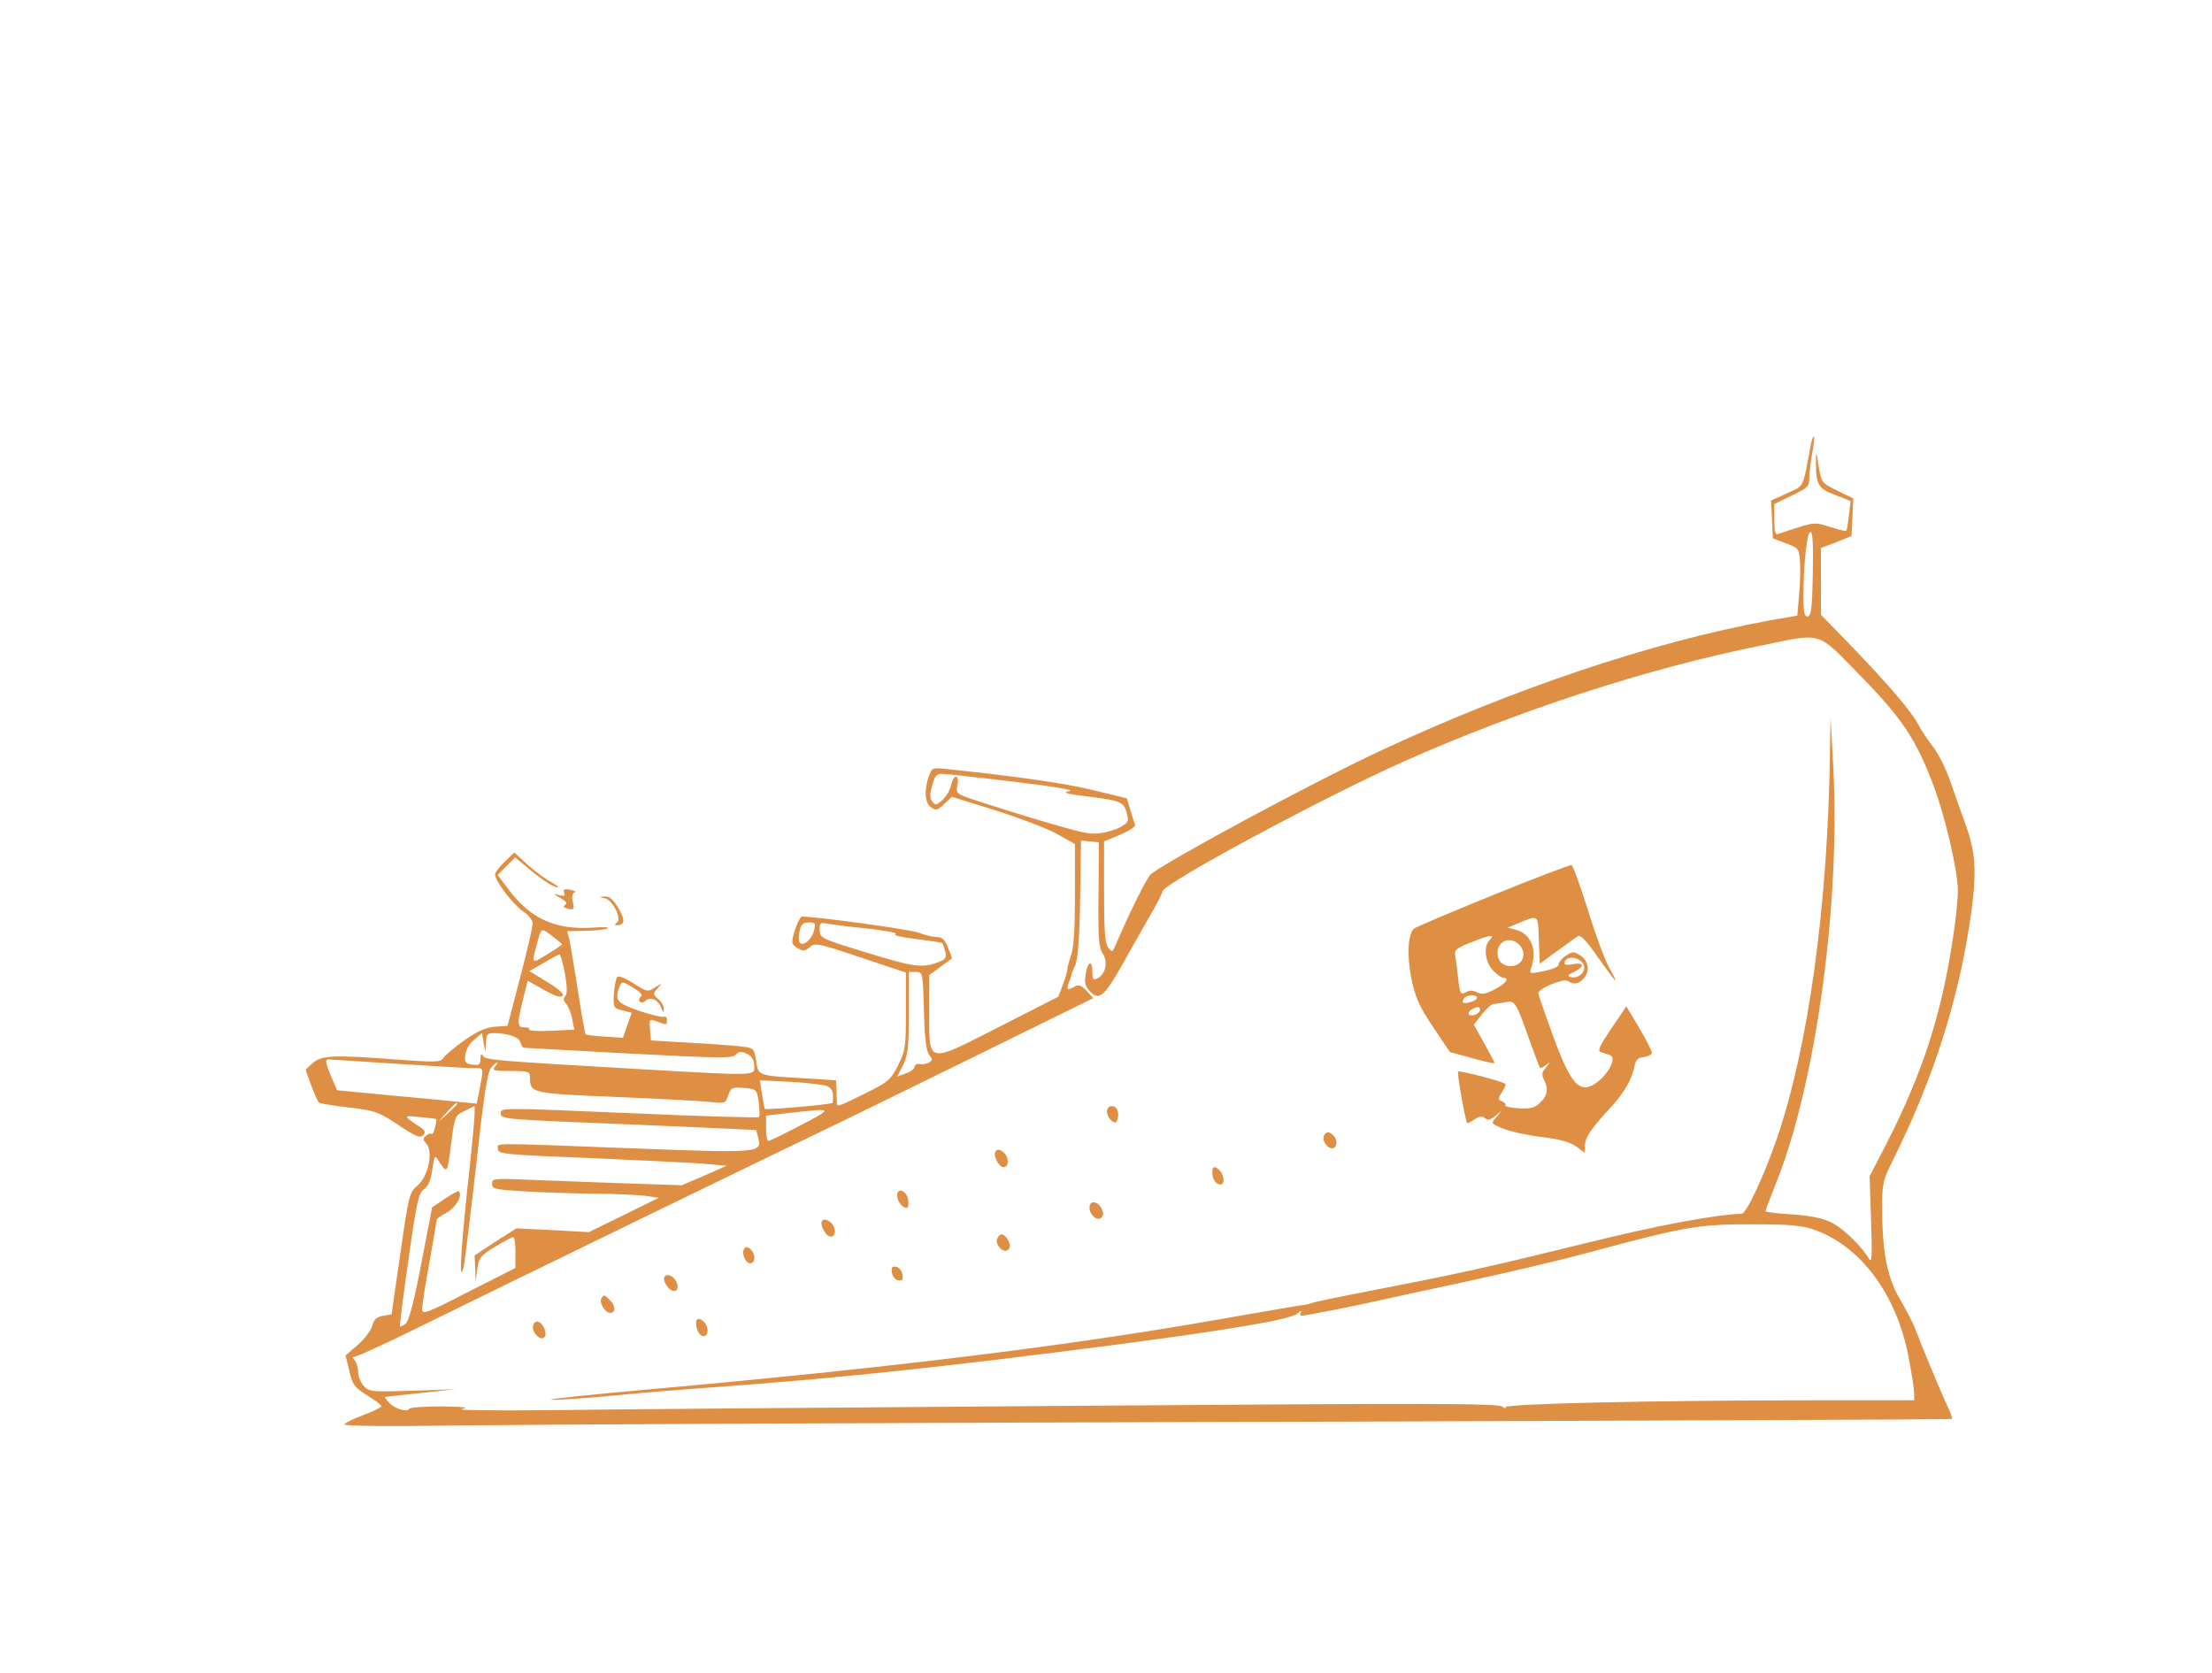 <svg width="152" height="115" viewBox="0 0 152 115" fill="none" xmlns="http://www.w3.org/2000/svg">
<path d="M124.447 30.491C123.846 33.674 124.006 33.334 122.805 33.895L121.703 34.395L121.763 35.697L121.824 36.998L122.725 37.339C123.586 37.659 123.626 37.699 123.686 38.56C123.726 39.061 123.706 40.102 123.626 40.883L123.506 42.305L121.563 42.645C113.493 44.127 103.922 47.351 94.73 51.656C90.185 53.779 80.313 59.105 79.091 60.067C78.831 60.267 77.589 62.77 76.728 64.793C76.448 65.453 76.428 65.473 76.148 65.113C75.927 64.793 75.867 63.952 75.867 61.268V57.824L76.969 57.363C77.629 57.083 78.05 56.803 77.99 56.663C77.93 56.522 77.79 56.062 77.669 55.641L77.429 54.86L75.186 54.32C73.264 53.839 70.06 53.379 65.314 52.878C64.113 52.738 64.053 52.758 63.873 53.218C63.492 54.2 63.532 55.161 63.953 55.461C64.313 55.721 64.413 55.701 64.874 55.261L65.414 54.76L68.378 55.681C70.02 56.202 71.922 56.923 72.623 57.303L73.865 58.004V61.468C73.865 63.992 73.785 65.173 73.564 65.774C73.404 66.214 73.324 66.595 73.344 66.595C73.384 66.595 73.264 67.015 73.084 67.536L72.723 68.497L68.678 70.56C63.632 73.123 63.852 73.183 63.852 69.478V67.015L64.613 66.455C65.014 66.154 65.374 65.894 65.414 65.874C65.434 65.874 65.314 65.533 65.154 65.133C64.914 64.552 64.734 64.392 64.353 64.392C64.093 64.392 63.512 64.252 63.112 64.092C62.531 63.871 56.123 62.99 55.102 62.99C54.922 62.99 54.441 64.272 54.441 64.752C54.441 64.873 54.621 65.073 54.861 65.193C55.182 65.373 55.342 65.353 55.642 65.093C56.003 64.772 56.203 64.812 59.127 65.794L62.251 66.835V69.478C62.251 71.981 62.211 72.202 61.71 73.223C61.189 74.224 61.029 74.364 59.447 75.145C57.545 76.086 57.485 76.106 57.505 75.746C57.505 75.626 57.485 75.225 57.485 74.865L57.445 74.244L55.302 74.104C52.058 73.924 52.098 73.924 51.958 72.903C51.818 72.041 51.798 72.021 50.977 71.921C50.516 71.861 48.914 71.741 47.432 71.661L44.729 71.501L44.669 70.76C44.609 70.019 44.609 69.999 45.13 70.199C45.81 70.46 45.83 70.46 45.83 70.079C45.83 69.919 45.75 69.819 45.65 69.879C45.57 69.939 44.789 69.759 43.948 69.478C42.366 68.938 42.206 68.737 42.587 67.756C42.727 67.436 42.787 67.436 43.508 67.876C43.988 68.157 44.188 68.397 44.048 68.477C43.928 68.557 43.868 68.717 43.948 68.817C44.028 68.938 44.168 68.938 44.349 68.777C44.709 68.477 45.19 68.677 45.43 69.238C45.57 69.598 45.61 69.618 45.61 69.338C45.63 69.158 45.45 68.838 45.23 68.657C44.869 68.337 44.849 68.297 45.19 67.916C45.53 67.536 45.53 67.536 45.009 67.856C44.529 68.177 44.469 68.177 43.528 67.576C43.007 67.236 42.506 67.035 42.426 67.135C42.326 67.216 42.226 67.736 42.186 68.277C42.126 69.238 42.146 69.278 42.767 69.438L43.407 69.598L43.107 70.46L42.807 71.32L41.565 71.24C40.884 71.2 40.284 71.12 40.244 71.08C40.203 71.04 39.963 69.719 39.723 68.157C39.483 66.575 39.202 64.993 39.142 64.632L38.982 63.992L40.163 63.971C40.804 63.971 41.505 63.891 41.725 63.811C41.946 63.711 41.485 63.691 40.684 63.751C38.181 63.911 36.459 63.13 34.997 61.188L34.196 60.127L34.797 59.526L35.398 58.925L36.359 59.726C37.34 60.547 38.061 60.988 38.361 60.988C38.441 60.968 38.201 60.808 37.821 60.587C37.44 60.387 36.719 59.846 36.239 59.406L35.338 58.585L34.677 59.226C34.316 59.566 34.016 59.967 34.016 60.087C34.016 60.527 35.237 62.149 35.918 62.61C36.339 62.89 36.619 63.251 36.599 63.491C36.599 63.711 36.219 65.373 35.738 67.195L34.877 70.499L33.996 70.56C33.355 70.62 32.815 70.86 31.873 71.521C31.192 72.001 30.552 72.562 30.452 72.722C30.291 73.003 29.931 73.003 27.348 72.822C22.902 72.482 22.121 72.522 21.501 73.043L21 73.503L21.381 74.585C21.601 75.165 21.841 75.706 21.901 75.766C21.961 75.826 22.882 75.986 23.964 76.106C25.786 76.327 26.006 76.407 27.368 77.308C28.529 78.089 28.87 78.229 29.07 78.029C29.25 77.829 29.23 77.708 28.91 77.488C27.668 76.647 27.668 76.647 28.83 76.767C29.43 76.807 29.931 76.887 29.971 76.907C30.011 76.927 29.971 77.208 29.891 77.488C29.831 77.788 29.711 77.989 29.651 77.929C29.59 77.868 29.43 77.909 29.27 78.049C29.05 78.229 29.05 78.309 29.29 78.589C29.791 79.13 29.43 80.852 28.689 81.473C28.129 81.954 28.089 82.114 27.508 86.159L26.907 90.324L26.326 90.424C25.886 90.504 25.686 90.664 25.586 91.105C25.485 91.445 25.045 92.026 24.584 92.426L23.743 93.147L24.004 94.209C24.224 95.17 24.364 95.35 25.225 95.891C25.766 96.211 26.206 96.551 26.206 96.632C26.206 96.712 25.666 96.992 25.005 97.232C24.344 97.473 23.743 97.773 23.663 97.873C23.583 98.013 26.567 98.033 32.334 97.953C37.18 97.893 62.03 97.773 87.582 97.713C113.133 97.633 134.079 97.553 134.119 97.513C134.179 97.473 134.039 97.092 133.838 96.672C133.438 95.831 132.056 92.526 131.616 91.345C131.455 90.904 130.955 89.963 130.534 89.243C129.673 87.761 129.333 86.019 129.333 82.875C129.333 81.373 129.413 81.052 130.014 79.851C132.897 74.084 134.639 68.577 135.46 62.69C135.841 59.806 135.761 58.565 135.04 56.583C134.739 55.761 134.259 54.4 133.978 53.579C133.678 52.758 133.157 51.717 132.797 51.276C132.457 50.835 131.996 50.155 131.796 49.754C131.315 48.853 129.753 47.031 127.19 44.367L125.128 42.245V39.942V37.659L126.189 37.259L127.23 36.838L127.29 35.537L127.35 34.255L126.249 33.714C125.088 33.134 125.148 33.234 124.867 31.352C124.807 31.071 124.787 31.211 124.787 31.652C124.767 33.294 124.927 33.574 126.109 34.015L127.17 34.435L127.05 35.416C126.99 35.957 126.91 36.438 126.87 36.478C126.83 36.518 126.349 36.398 125.768 36.218C124.787 35.897 124.667 35.897 123.586 36.237C122.945 36.438 122.304 36.658 122.184 36.698C121.984 36.778 121.924 36.498 121.924 35.717V34.636L123.125 34.055C124.226 33.534 124.327 33.434 124.327 32.853C124.327 32.493 124.427 31.732 124.527 31.151C124.647 30.571 124.687 30.05 124.647 30.01C124.607 29.95 124.507 30.17 124.447 30.491ZM124.567 39.462C124.527 41.844 124.447 42.365 124.206 42.365C123.986 42.365 123.926 42.065 123.926 41.003C123.926 38.761 124.166 36.558 124.407 36.558C124.567 36.558 124.607 37.439 124.567 39.462ZM127.831 46.43C130.694 49.354 131.676 50.815 132.877 54.019C133.678 56.162 134.539 59.867 134.539 61.208C134.539 61.749 134.399 63.151 134.219 64.332C133.438 69.659 132.116 73.743 129.593 78.669L128.472 80.832L128.572 83.876C128.652 86.199 128.632 86.82 128.452 86.539C127.911 85.618 126.569 84.316 125.728 83.956C125.168 83.696 124.226 83.516 123.085 83.455C122.124 83.395 121.323 83.295 121.323 83.235C121.323 83.155 121.643 82.314 122.024 81.353C124.787 74.524 126.489 62.029 125.969 52.578L125.788 49.273L125.748 51.676C125.608 62.249 124.267 71.941 122.084 78.289C121.223 80.792 120.001 83.415 119.681 83.415C117.919 83.455 113.794 84.236 109.108 85.398C102.019 87.14 100.097 87.56 94.69 88.602C92.327 89.062 90.245 89.483 90.085 89.563C89.924 89.623 89.564 89.703 89.284 89.723C89.003 89.763 86.44 90.204 83.577 90.704C73.204 92.526 61.049 94.008 44.729 95.47C40.664 95.831 37.56 96.151 37.881 96.191C38.181 96.231 39.883 96.111 41.685 95.951C43.468 95.77 46.832 95.49 49.135 95.33C57.465 94.729 64.854 93.948 76.568 92.426C84.618 91.365 88.683 90.684 89.163 90.264C89.384 90.064 89.484 90.043 89.404 90.164C89.324 90.304 89.324 90.424 89.424 90.424C89.704 90.424 93.529 89.663 94.891 89.343C95.611 89.182 98.355 88.582 100.998 88.021C103.641 87.44 107.246 86.599 109.008 86.119C115.756 84.296 116.677 84.136 120.322 84.136C122.945 84.136 123.826 84.216 124.627 84.497C127.851 85.618 130.314 88.942 131.135 93.187C131.355 94.309 131.535 95.47 131.535 95.73V96.231H124.787C113.593 96.231 103.301 96.471 103.441 96.712C103.521 96.832 103.421 96.812 103.241 96.672C102.98 96.431 98.034 96.431 73.725 96.612C57.665 96.732 41.465 96.852 37.721 96.912C33.976 96.952 31.273 96.912 31.713 96.832C32.294 96.732 31.933 96.672 30.372 96.652C29.19 96.652 28.189 96.712 28.129 96.812C27.968 97.072 27.168 96.832 26.747 96.411C26.547 96.191 26.427 96.031 26.447 96.011C26.487 95.991 27.588 95.871 28.91 95.73L31.313 95.47L29.11 95.55C25.485 95.67 25.345 95.67 24.965 95.21C24.765 94.969 24.604 94.549 24.604 94.249C24.604 93.948 24.484 93.588 24.344 93.448C24.224 93.308 24.204 93.227 24.304 93.247C24.424 93.287 26.407 92.386 28.709 91.245C34.517 88.381 54.781 78.529 56.744 77.608C57.625 77.188 62.13 74.985 66.736 72.722L75.126 68.597L74.666 68.097C74.325 67.716 74.125 67.656 73.845 67.796C73.324 68.097 73.264 68.037 73.444 67.536C73.544 67.296 73.624 67.055 73.624 66.995C73.624 66.935 73.745 66.615 73.905 66.294C74.065 65.894 74.185 64.412 74.225 61.729L74.285 57.764L74.906 57.824L75.507 57.884L75.487 61.468C75.447 64.392 75.507 65.133 75.767 65.513C76.148 66.094 75.987 66.915 75.447 67.216C75.106 67.376 75.066 67.336 75.066 66.795C75.066 65.954 74.746 66.034 74.606 66.935C74.506 67.536 74.566 67.776 74.906 68.137C75.507 68.777 75.867 68.497 77.029 66.455C77.569 65.473 78.43 63.971 78.931 63.09C79.452 62.209 79.872 61.388 79.872 61.268C79.872 60.748 91.006 54.76 96.493 52.317C104.422 48.793 113.233 45.929 121.003 44.367C125.328 43.486 124.787 43.326 127.831 46.43ZM69.66 53.719C72.603 54.079 73.925 54.3 73.464 54.38C72.924 54.46 73.284 54.56 74.926 54.76C77.229 55.061 77.289 55.101 77.509 56.282C77.609 56.783 75.827 57.423 74.766 57.263C74.025 57.163 70.741 56.202 67.217 55.061C65.695 54.56 65.675 54.54 65.795 53.959C65.935 53.198 65.535 53.178 65.354 53.959C65.294 54.28 65.034 54.72 64.774 54.961C64.373 55.341 64.273 55.361 64.073 55.101C63.893 54.88 63.873 54.62 64.053 53.999C64.213 53.358 64.353 53.178 64.714 53.178C64.954 53.178 67.177 53.419 69.66 53.719ZM55.943 63.931C55.803 64.532 55.222 65.053 54.962 64.793C54.882 64.712 54.861 64.352 54.942 64.012C55.042 63.511 55.182 63.391 55.582 63.391C56.023 63.391 56.063 63.451 55.943 63.931ZM59.627 63.811C60.889 63.952 61.75 64.132 61.55 64.192C61.329 64.272 61.95 64.412 62.931 64.532C63.893 64.652 64.714 64.772 64.754 64.812C64.794 64.853 64.874 65.113 64.954 65.393C65.054 65.834 64.994 65.934 64.393 66.154C63.332 66.535 62.751 66.455 59.447 65.433C56.443 64.512 56.343 64.472 56.323 63.931C56.303 63.431 56.363 63.391 56.824 63.471C57.104 63.531 58.366 63.691 59.627 63.811ZM38.622 64.893C38.622 64.933 38.181 65.233 37.62 65.573C36.519 66.254 36.519 66.254 36.839 65.093C37.2 63.691 37.16 63.731 37.921 64.312C38.301 64.592 38.622 64.873 38.622 64.893ZM38.822 66.915C38.982 67.836 38.982 68.317 38.842 68.457C38.682 68.617 38.722 68.777 38.902 68.978C39.062 69.158 39.242 69.638 39.322 70.039L39.463 70.76L37.861 70.84C36.98 70.88 36.299 70.84 36.359 70.74C36.399 70.66 36.259 70.6 36.038 70.6C35.538 70.6 35.518 70.379 35.938 68.697L36.259 67.396L37.36 68.016C38.081 68.437 38.522 68.577 38.662 68.437C38.782 68.317 38.441 67.996 37.62 67.496L36.379 66.735L37.36 66.174C37.881 65.854 38.381 65.594 38.441 65.594C38.522 65.594 38.682 66.194 38.822 66.915ZM63.492 69.478C63.532 71.381 63.652 72.242 63.852 72.502C64.093 72.782 64.093 72.862 63.833 73.023C63.672 73.123 63.392 73.163 63.212 73.123C63.011 73.083 62.851 73.163 62.851 73.303C62.851 73.443 62.591 73.663 62.251 73.763L61.65 73.984L62.05 73.203C62.391 72.522 62.451 72.021 62.451 69.598V66.795H62.931C63.412 66.795 63.412 66.815 63.492 69.478ZM33.395 71.641C33.415 71.1 33.495 71 33.896 71C34.877 71 35.678 71.26 35.758 71.641C35.818 71.841 35.918 72.001 35.998 72.001C36.059 72.021 39.322 72.182 43.227 72.402C49.415 72.722 50.356 72.742 50.556 72.482C50.696 72.302 50.937 72.242 51.157 72.342C51.638 72.522 51.838 72.802 51.838 73.343C51.838 73.924 51.778 73.924 44.469 73.503C33.675 72.882 33.375 72.842 33.195 72.562C33.075 72.382 33.015 72.442 33.015 72.762C33.015 73.163 32.915 73.223 32.474 73.163C31.994 73.103 31.913 73.023 31.973 72.502C32.014 72.141 32.254 71.721 32.574 71.461L33.115 71L33.235 71.661L33.355 72.302L33.395 71.641ZM27.208 73.103C29.691 73.263 32.053 73.403 32.474 73.403C33.295 73.403 33.255 73.243 32.915 75.085L32.754 75.846L31.733 75.746C31.172 75.686 29.01 75.466 26.927 75.285L23.163 74.925L22.782 74.044C22.382 73.103 22.322 72.802 22.562 72.802C22.642 72.802 24.725 72.942 27.208 73.103ZM34.016 73.303C33.796 73.563 33.936 73.603 35.097 73.603C36.339 73.603 36.419 73.623 36.419 74.064C36.419 75.125 36.519 75.145 42.326 75.385C45.31 75.506 48.213 75.666 48.794 75.726C49.815 75.846 49.855 75.826 50.036 75.285C50.236 74.745 50.296 74.705 51.117 74.765C51.998 74.845 51.998 74.845 52.138 75.746C52.198 76.247 52.218 76.687 52.158 76.767C52.098 76.827 48.414 76.727 43.968 76.527C33.956 76.106 34.416 76.106 34.416 76.567C34.416 76.907 35.017 76.947 43.167 77.268C47.973 77.468 51.938 77.648 51.958 77.668C51.958 77.688 52.038 77.949 52.118 78.249C52.338 79.23 52.138 79.25 43.287 78.91C33.275 78.529 34.216 78.529 34.216 78.97C34.216 79.31 34.677 79.35 40.684 79.591C44.228 79.751 47.773 79.911 48.534 79.991L49.935 80.111L48.394 80.792L46.852 81.453L43.287 81.333C41.325 81.273 38.401 81.153 36.779 81.093C33.936 80.972 33.816 80.972 33.816 81.353C33.816 81.713 34.016 81.753 36.078 81.873C37.3 81.954 39.443 82.014 40.824 82.034C42.206 82.034 43.768 82.114 44.288 82.174L45.27 82.314L42.867 83.495L40.464 84.677L37.961 84.537L35.478 84.417L34.036 85.338L32.614 86.279L32.654 87.2L32.674 88.121L32.794 87.24C32.915 86.419 32.995 86.299 34.016 85.678C34.617 85.318 35.177 85.017 35.278 85.017C35.358 85.017 35.418 85.498 35.418 86.079V87.14L32.214 88.762C29.29 90.264 29.01 90.364 29.01 89.963C29.01 89.723 29.23 88.261 29.51 86.739C29.791 85.198 30.011 83.876 30.011 83.816C30.011 83.756 30.311 83.535 30.692 83.335C31.313 83.015 31.813 82.134 31.533 81.873C31.493 81.813 31.052 82.054 30.572 82.374L29.691 82.975L28.95 86.84C28.429 89.563 28.089 90.804 27.868 90.965C27.688 91.105 27.508 91.185 27.488 91.165C27.448 91.125 27.708 89.062 28.069 86.559C28.629 82.574 28.77 81.974 29.13 81.733C29.43 81.513 29.611 81.112 29.711 80.372C29.831 79.471 29.891 79.37 30.071 79.671C30.732 80.712 30.732 80.712 30.992 78.669C31.253 76.667 31.253 76.667 31.933 76.347L32.614 76.006V76.547C32.614 76.847 32.394 79.25 32.094 81.873C31.633 86.339 31.533 88.341 31.873 87.02C31.933 86.739 32.314 83.636 32.714 80.131C33.255 75.205 33.495 73.643 33.756 73.363C34.136 72.922 34.376 72.882 34.016 73.303ZM56.804 74.625C57.104 74.745 57.244 74.965 57.244 75.305C57.244 75.586 57.224 75.806 57.204 75.806C56.443 75.966 52.599 76.287 52.559 76.207C52.519 76.146 52.438 75.686 52.358 75.165L52.218 74.244L54.281 74.344C55.422 74.404 56.544 74.544 56.804 74.625ZM31.413 75.866C31.413 75.906 31.112 76.186 30.772 76.527L30.111 77.108L30.692 76.447C31.253 75.846 31.413 75.706 31.413 75.866ZM55.062 77.308C53.92 77.909 52.899 78.409 52.799 78.409C52.719 78.409 52.639 78.009 52.639 77.548V76.667L54.401 76.467C57.264 76.146 57.285 76.146 55.062 77.308Z" fill="#DE8F44"/>
<path d="M102.6 61.508C99.737 62.67 97.294 63.711 97.174 63.811C96.733 64.172 96.673 65.694 96.993 67.296C97.274 68.577 97.514 69.158 98.475 70.58L99.637 72.302L101.178 72.722C102.02 72.963 102.7 73.103 102.7 73.063C102.7 73.003 102.38 72.402 101.979 71.681L101.279 70.419L101.839 69.698C102.14 69.318 102.5 68.998 102.62 68.998C102.74 68.998 103.121 68.938 103.441 68.877C104.122 68.737 104.162 68.838 105.143 71.601C105.484 72.542 105.784 73.343 105.824 73.383C105.864 73.423 106.064 73.343 106.245 73.183C106.565 72.942 106.565 72.942 106.245 73.343C105.944 73.683 105.924 73.864 106.085 74.184C106.425 74.805 106.345 75.305 105.824 75.786C105.444 76.146 105.163 76.207 104.342 76.166C103.802 76.126 103.381 76.046 103.441 75.946C103.481 75.866 103.381 75.746 103.201 75.686C102.921 75.566 102.921 75.506 103.201 75.065C103.381 74.785 103.501 74.525 103.441 74.484C103.281 74.324 100.277 73.543 100.197 73.643C100.097 73.724 100.698 77.028 100.818 77.188C100.838 77.208 101.078 77.108 101.319 76.927C101.659 76.707 101.839 76.667 102.04 76.847C102.24 77.007 102.42 76.968 102.76 76.687L103.201 76.307L102.841 76.747C102.48 77.168 102.48 77.188 102.841 77.368C103.421 77.688 104.763 78.009 106.325 78.189C107.246 78.309 107.967 78.529 108.347 78.81L108.908 79.23V78.77C108.908 78.189 109.288 77.628 110.51 76.287C111.551 75.205 112.112 74.244 112.312 73.303C112.392 72.842 112.552 72.682 112.973 72.642C113.273 72.602 113.514 72.462 113.514 72.342C113.494 72.202 113.113 71.441 112.633 70.62L111.751 69.158L110.73 70.68C109.909 71.881 109.749 72.222 110.009 72.302C110.17 72.362 110.45 72.442 110.61 72.502C111.271 72.702 110.17 74.384 109.168 74.685C108.367 74.925 107.787 74.104 106.705 71.16C106.165 69.659 105.704 68.357 105.704 68.257C105.704 67.936 107.426 67.216 107.727 67.416C108.147 67.676 108.447 67.636 108.788 67.276C109.268 66.795 109.188 66.054 108.608 65.674C108.147 65.373 108.067 65.373 107.606 65.674C107.326 65.854 107.106 66.134 107.106 66.274C107.106 66.434 106.705 66.615 106.085 66.735C105.103 66.935 105.083 66.935 105.223 66.515C105.644 65.253 105.203 64.152 104.142 63.891L103.601 63.751L104.222 63.491C105.764 62.85 105.684 62.79 105.744 64.612L105.804 66.234L107.006 65.353C107.666 64.873 108.307 64.412 108.447 64.332C108.608 64.232 109.088 64.733 109.809 65.794C110.43 66.675 110.97 67.396 111.011 67.396C111.051 67.396 110.85 66.975 110.55 66.455C110.27 65.934 109.609 64.172 109.108 62.51C108.588 60.868 108.087 59.486 107.987 59.446C107.887 59.426 105.464 60.347 102.6 61.508ZM102.34 64.632C101.919 65.053 102.06 66.174 102.6 66.695C102.861 66.975 103.181 67.195 103.301 67.195C103.762 67.195 103.461 67.616 102.7 67.996C102.08 68.317 101.799 68.357 101.499 68.197C101.219 68.056 100.978 68.037 100.718 68.197C100.357 68.377 100.317 68.297 100.197 67.236C100.137 66.615 100.037 65.894 99.997 65.674C99.917 65.293 100.077 65.153 101.158 64.733C102.4 64.232 102.78 64.192 102.34 64.632ZM104.382 64.913C104.983 65.513 104.643 66.394 103.802 66.394C103.261 66.394 102.901 66.034 102.901 65.493C102.901 64.652 103.782 64.312 104.382 64.913ZM108.788 66.234C109.068 66.675 108.528 67.276 107.987 67.155C107.666 67.075 107.686 67.015 108.167 66.795C108.888 66.434 108.868 66.114 108.107 66.254C107.787 66.334 107.506 66.314 107.506 66.214C107.506 65.674 108.447 65.694 108.788 66.234ZM101.499 68.577C101.499 68.757 100.678 69.038 100.538 68.898C100.498 68.858 100.518 68.737 100.598 68.617C100.758 68.357 101.499 68.317 101.499 68.577ZM101.699 69.398C101.699 69.659 101.138 69.899 100.938 69.719C100.878 69.638 100.938 69.498 101.098 69.398C101.499 69.138 101.699 69.158 101.699 69.398Z" fill="#DE8F44"/>
<path d="M76.067 76.387C76.067 76.587 76.208 76.867 76.368 77.007C76.608 77.208 76.688 77.188 76.788 76.927C76.848 76.747 76.868 76.467 76.788 76.307C76.628 75.886 76.067 75.926 76.067 76.387Z" fill="#DE8F44"/>
<path d="M91.006 77.989C90.826 78.249 91.066 78.77 91.406 78.89C91.807 79.05 91.987 78.489 91.687 78.109C91.406 77.768 91.166 77.728 91.006 77.989Z" fill="#DE8F44"/>
<path d="M68.398 79.15C68.238 79.43 68.639 80.211 68.959 80.211C69.319 80.211 69.359 79.591 69.019 79.25C68.739 78.97 68.518 78.95 68.398 79.15Z" fill="#DE8F44"/>
<path d="M83.317 80.752C83.397 81.393 84.077 81.673 84.077 81.073C84.077 80.672 83.717 80.211 83.417 80.211C83.337 80.211 83.276 80.452 83.317 80.752Z" fill="#DE8F44"/>
<path d="M61.65 82.154C61.65 82.554 62.01 83.015 62.311 83.015C62.391 83.015 62.451 82.775 62.411 82.474C62.331 81.833 61.65 81.553 61.65 82.154Z" fill="#DE8F44"/>
<path d="M74.866 82.995C74.866 83.495 75.407 83.956 75.687 83.676C75.847 83.516 75.827 83.335 75.687 83.035C75.407 82.514 74.866 82.474 74.866 82.995Z" fill="#DE8F44"/>
<path d="M56.443 84.076C56.443 84.216 56.563 84.517 56.724 84.737C57.124 85.278 57.585 84.857 57.264 84.236C57.004 83.776 56.443 83.656 56.443 84.076Z" fill="#DE8F44"/>
<path d="M68.518 85.137C68.358 85.558 68.979 86.179 69.279 85.878C69.439 85.718 69.439 85.538 69.279 85.238C68.999 84.737 68.698 84.697 68.518 85.137Z" fill="#DE8F44"/>
<path d="M51.137 85.818C50.937 86.139 51.217 86.82 51.557 86.82C51.718 86.82 51.838 86.659 51.838 86.439C51.838 85.978 51.337 85.498 51.137 85.818Z" fill="#DE8F44"/>
<path d="M61.289 87.46C61.329 87.701 61.51 87.941 61.71 87.981C61.99 88.041 62.07 87.961 62.01 87.58C61.97 87.34 61.79 87.1 61.59 87.06C61.309 87 61.229 87.08 61.289 87.46Z" fill="#DE8F44"/>
<path d="M45.63 87.901C45.63 88.061 45.77 88.341 45.951 88.522C46.391 88.962 46.752 88.622 46.451 88.041C46.191 87.56 45.63 87.48 45.63 87.901Z" fill="#DE8F44"/>
<path d="M41.325 89.222C41.145 89.503 41.585 90.224 41.926 90.224C42.326 90.224 42.306 89.723 41.906 89.343C41.545 88.962 41.485 88.962 41.325 89.222Z" fill="#DE8F44"/>
<path d="M47.833 90.904C47.833 91.405 48.073 91.826 48.354 91.826C48.694 91.826 48.714 91.185 48.394 90.865C48.073 90.544 47.833 90.564 47.833 90.904Z" fill="#DE8F44"/>
<path d="M36.619 91.205C36.619 91.665 37.18 92.166 37.4 91.906C37.66 91.645 37.28 90.824 36.919 90.824C36.759 90.824 36.619 90.985 36.619 91.205Z" fill="#DE8F44"/>
<path d="M38.762 61.348C38.862 61.569 38.782 61.609 38.401 61.508C37.981 61.388 38.001 61.428 38.501 61.709C38.902 61.929 39.002 62.069 38.842 62.189C38.662 62.289 38.722 62.37 39.022 62.45C39.423 62.55 39.463 62.51 39.362 61.989C39.282 61.629 39.322 61.388 39.483 61.328C39.623 61.288 39.483 61.208 39.182 61.148C38.782 61.068 38.682 61.128 38.762 61.348Z" fill="#DE8F44"/>
<path d="M41.545 61.729C42.106 61.829 42.767 63.17 42.386 63.411C42.246 63.511 42.226 63.591 42.326 63.591C42.947 63.591 42.987 63.251 42.506 62.43C42.146 61.829 41.885 61.589 41.565 61.609C41.145 61.649 41.145 61.649 41.545 61.729Z" fill="#DE8F44"/>
</svg>
